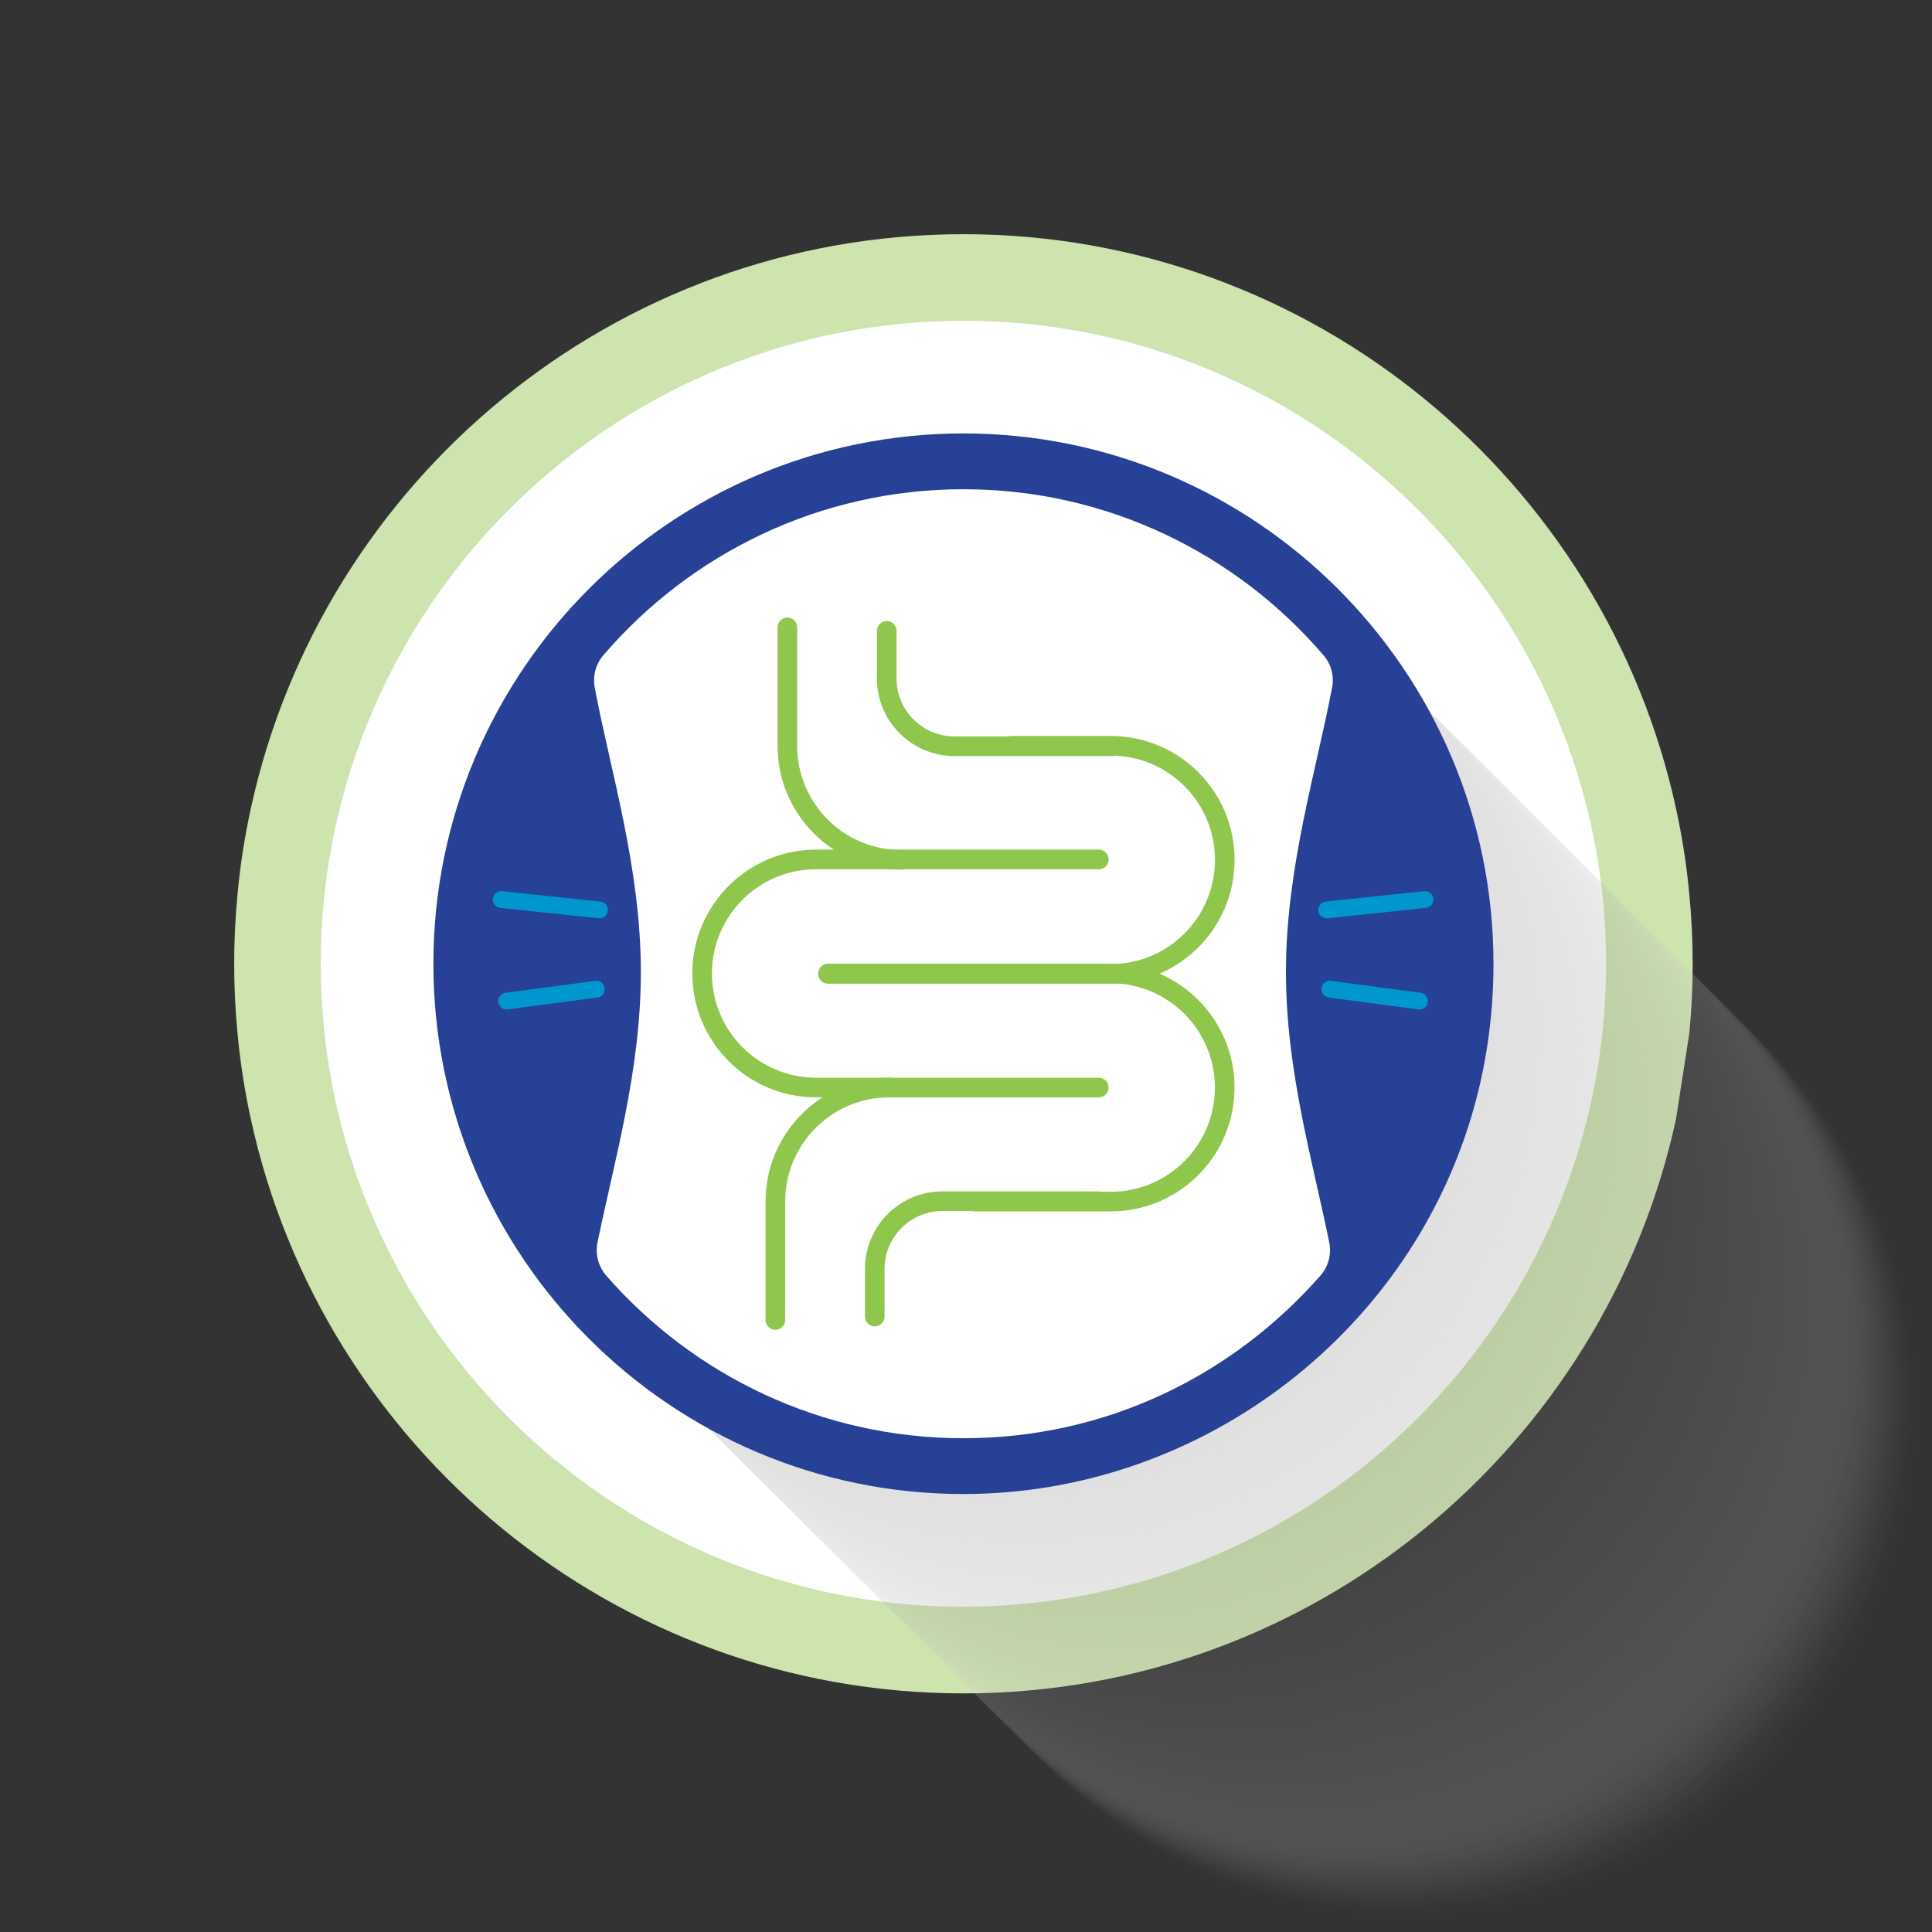<?xml version="1.0" encoding="UTF-8"?><svg xmlns="http://www.w3.org/2000/svg" viewBox="0 0 132 132"><rect x="0" y="0" width="132" height="132" fill="#333333" stroke="none"/><g isolation="isolate"><g id="uuid-3b2c9278-90ea-4c90-a5be-36d00cdaa124"><path d="M65.501,113.324c26.154,0,47.357-21.213,47.357-47.38s-21.202-47.38-47.357-47.38-47.357,21.213-47.357,47.38,21.202,47.38,47.357,47.38Z" fill="#fff"/><path d="M115.424,70.555c.148-1.551.224-3.119.224-4.706s-.076-3.155-.224-4.706c-.185-2.013-.491-3.983-.917-5.918-4.876-22.403-24.853-39.224-48.683-39.224S22.017,32.822,17.141,55.224c-.426,1.934-.732,3.908-.917,5.918-.148,1.551-.224,3.119-.224,4.706s.076,3.155.224,4.706c.185,2.013.492,3.983.917,5.918,4.876,22.403,24.853,39.225,48.683,39.225s43.807-16.822,48.683-39.225l.917-5.918ZM65.824,109.779c-20.545,0-37.843-14.198-42.607-33.304-.485-1.924-.835-3.901-1.052-5.918-.165-1.545-.247-3.119-.247-4.706s.082-3.162.247-4.706c.218-2.02.567-3.997,1.052-5.918,4.757-19.116,22.062-33.31,42.607-33.31s37.85,14.195,42.606,33.304c.485,1.924.835,3.901,1.052,5.918.165,1.545.247,3.112.247,4.706s-.082,3.162-.247,4.706c-.218,2.02-.567,3.997-1.052,5.918-4.757,19.106-22.055,33.304-42.606,33.304v.007Z" fill="#cde4af"/><g mix-blend-mode="multiply" opacity=".2"><path d="M96.271,131.003c-19.179,0-34.729-15.558-34.729-34.746s15.55-34.746,34.729-34.746,34.729,15.558,34.729,34.746-15.55,34.746-34.729,34.746Z" fill="#fafaf9" isolation="isolate" opacity=".01"/><path d="M96.063,130.799c-19.179,0-34.729-15.558-34.729-34.746s15.55-34.746,34.729-34.746,34.729,15.558,34.729,34.746-15.55,34.746-34.729,34.746Z" fill="#f8f7f7" isolation="isolate" opacity=".02"/><path d="M95.859,130.594c-19.179,0-34.729-15.558-34.729-34.746s15.55-34.746,34.729-34.746,34.729,15.558,34.729,34.746-15.55,34.746-34.729,34.746Z" fill="#f6f5f5" isolation="isolate" opacity=".03"/><path d="M95.654,130.39c-19.179,0-34.729-15.558-34.729-34.746s15.55-34.746,34.729-34.746,34.729,15.558,34.729,34.746-15.55,34.746-34.729,34.746Z" fill="#f4f3f3" isolation="isolate" opacity=".03"/><path d="M95.449,130.185c-19.179,0-34.729-15.558-34.729-34.746s15.55-34.746,34.729-34.746,34.729,15.558,34.729,34.746-15.55,34.746-34.729,34.746Z" fill="#f2f1f1" isolation="isolate" opacity=".04"/><path d="M95.245,129.984c-19.179,0-34.729-15.558-34.729-34.746s15.55-34.746,34.729-34.746,34.729,15.558,34.729,34.746-15.55,34.746-34.729,34.746Z" fill="#f1efef" isolation="isolate" opacity=".05"/><path d="M95.041,129.779c-19.179,0-34.729-15.558-34.729-34.746s15.55-34.746,34.729-34.746,34.729,15.558,34.729,34.746-15.55,34.746-34.729,34.746Z" fill="#efeeee" isolation="isolate" opacity=".05"/><path d="M94.836,129.574c-19.179,0-34.729-15.558-34.729-34.746s15.55-34.746,34.729-34.746,34.729,15.558,34.729,34.746-15.55,34.746-34.729,34.746Z" fill="#edecec" isolation="isolate" opacity=".06"/><path d="M94.632,129.37c-19.179,0-34.729-15.558-34.729-34.746s15.55-34.746,34.729-34.746,34.729,15.558,34.729,34.746-15.55,34.746-34.729,34.746Z" fill="#ecebea" isolation="isolate" opacity=".07"/><path d="M94.427,129.165c-19.179,0-34.729-15.558-34.729-34.746s15.55-34.746,34.729-34.746,34.729,15.558,34.729,34.746-15.55,34.746-34.729,34.746Z" fill="#ebe9e9" isolation="isolate" opacity=".07"/><path d="M94.223,128.964c-19.179,0-34.729-15.558-34.729-34.746s15.55-34.746,34.729-34.746,34.729,15.558,34.729,34.746-15.55,34.746-34.729,34.746Z" fill="#e9e8e7" isolation="isolate" opacity=".08"/><path d="M94.018,128.759c-19.179,0-34.729-15.558-34.729-34.746s15.55-34.746,34.729-34.746,34.729,15.558,34.729,34.746-15.55,34.746-34.729,34.746Z" fill="#e8e6e6" isolation="isolate" opacity=".09"/><path d="M93.813,128.555c-19.179,0-34.729-15.558-34.729-34.746s15.55-34.746,34.729-34.746,34.729,15.558,34.729,34.746-15.55,34.746-34.729,34.746Z" fill="#e6e5e5" isolation="isolate" opacity=".09"/><path d="M93.609,128.35c-19.179,0-34.729-15.558-34.729-34.746s15.55-34.746,34.729-34.746,34.729,15.558,34.729,34.746-15.55,34.746-34.729,34.746Z" fill="#e5e3e3" isolation="isolate" opacity=".1"/><path d="M93.404,128.146c-19.179,0-34.729-15.558-34.729-34.746s15.55-34.746,34.729-34.746,34.729,15.558,34.729,34.746-15.55,34.746-34.729,34.746Z" fill="#e4e2e2" isolation="isolate" opacity=".11"/><path d="M93.2,127.944c-19.179,0-34.729-15.558-34.729-34.746s15.55-34.746,34.729-34.746,34.729,15.558,34.729,34.746-15.55,34.746-34.729,34.746Z" fill="#e2e1e1" isolation="isolate" opacity=".11"/><path d="M92.996,127.74c-19.179,0-34.729-15.558-34.729-34.746s15.55-34.746,34.729-34.746,34.729,15.558,34.729,34.746-15.55,34.746-34.729,34.746Z" fill="#e1dfdf" isolation="isolate" opacity=".12"/><path d="M92.791,127.535c-19.179,0-34.729-15.558-34.729-34.746s15.55-34.746,34.729-34.746,34.729,15.558,34.729,34.746-15.55,34.746-34.729,34.746Z" fill="#e0dede" isolation="isolate" opacity=".13"/><path d="M92.586,127.33c-19.179,0-34.729-15.558-34.729-34.746s15.55-34.746,34.729-34.746,34.729,15.558,34.729,34.746-15.55,34.746-34.729,34.746Z" fill="#dfdddd" isolation="isolate" opacity=".13"/><path d="M92.382,127.126c-19.179,0-34.729-15.558-34.729-34.746s15.55-34.746,34.729-34.746,34.729,15.558,34.729,34.746-15.55,34.746-34.729,34.746Z" fill="#dddbdb" isolation="isolate" opacity=".14"/><path d="M92.177,126.924c-19.179,0-34.729-15.558-34.729-34.746s15.55-34.746,34.729-34.746,34.729,15.558,34.729,34.746-15.55,34.746-34.729,34.746Z" fill="#dcdada" isolation="isolate" opacity=".15"/><path d="M91.973,126.72c-19.179,0-34.729-15.558-34.729-34.746s15.55-34.746,34.729-34.746,34.729,15.558,34.729,34.746-15.55,34.746-34.729,34.746Z" fill="#dbd9d9" isolation="isolate" opacity=".15"/><path d="M91.768,126.515c-19.179,0-34.729-15.558-34.729-34.746s15.55-34.746,34.729-34.746,34.729,15.558,34.729,34.746-15.55,34.746-34.729,34.746Z" fill="#dad8d8" isolation="isolate" opacity=".16"/><path d="M91.564,126.311c-19.179,0-34.729-15.558-34.729-34.746s15.55-34.746,34.729-34.746,34.729,15.558,34.729,34.746-15.55,34.746-34.729,34.746Z" fill="#d8d6d6" isolation="isolate" opacity=".17"/><path d="M91.359,126.109c-19.179,0-34.729-15.558-34.729-34.746s15.55-34.746,34.729-34.746,34.729,15.558,34.729,34.746-15.55,34.746-34.729,34.746Z" fill="#d7d5d5" isolation="isolate" opacity=".17"/><path d="M91.155,125.905c-19.179,0-34.729-15.558-34.729-34.746s15.55-34.746,34.729-34.746,34.729,15.558,34.729,34.746-15.55,34.746-34.729,34.746Z" fill="#d6d4d4" isolation="isolate" opacity=".18"/><path d="M90.95,125.7c-19.179,0-34.729-15.558-34.729-34.746s15.55-34.746,34.729-34.746,34.729,15.558,34.729,34.746-15.55,34.746-34.729,34.746Z" fill="#d5d2d3" isolation="isolate" opacity=".19"/><path d="M90.745,125.495c-19.179,0-34.729-15.558-34.729-34.746s15.55-34.746,34.729-34.746,34.729,15.558,34.729,34.746-15.55,34.746-34.729,34.746Z" fill="#d3d1d1" isolation="isolate" opacity=".19"/><path d="M90.541,125.291c-19.179,0-34.729-15.558-34.729-34.746s15.55-34.746,34.729-34.746,34.729,15.558,34.729,34.746-15.55,34.746-34.729,34.746Z" fill="#d2d0d0" isolation="isolate" opacity=".2"/><path d="M90.337,125.089c-19.179,0-34.729-15.558-34.729-34.746s15.55-34.746,34.729-34.746,34.729,15.558,34.729,34.746-15.55,34.746-34.729,34.746Z" fill="#d1cfcf" isolation="isolate" opacity=".21"/><path d="M90.132,124.885c-19.179,0-34.729-15.558-34.729-34.746s15.55-34.746,34.729-34.746,34.729,15.558,34.729,34.746-15.55,34.746-34.729,34.746Z" fill="#d0cece" isolation="isolate" opacity=".21"/><path d="M89.928,124.68c-19.179,0-34.729-15.558-34.729-34.746s15.55-34.746,34.729-34.746,34.729,15.558,34.729,34.746-15.55,34.746-34.729,34.746Z" fill="#cfcccd" isolation="isolate" opacity=".22"/><path d="M89.723,124.476c-19.179,0-34.729-15.558-34.729-34.746s15.55-34.746,34.729-34.746,34.729,15.558,34.729,34.746-15.55,34.746-34.729,34.746Z" fill="#cecbcb" isolation="isolate" opacity=".23"/><path d="M89.518,124.271c-19.179,0-34.729-15.558-34.729-34.746s15.55-34.746,34.729-34.746,34.729,15.558,34.729,34.746-15.55,34.746-34.729,34.746Z" fill="#cccaca" isolation="isolate" opacity=".23"/><path d="M89.314,124.069c-19.179,0-34.729-15.558-34.729-34.746s15.55-34.746,34.729-34.746,34.729,15.558,34.729,34.746-15.55,34.746-34.729,34.746Z" fill="#cbc9c9" isolation="isolate" opacity=".24"/><path d="M89.11,123.865c-19.179,0-34.729-15.558-34.729-34.746s15.55-34.746,34.729-34.746,34.729,15.558,34.729,34.746-15.55,34.746-34.729,34.746Z" fill="#cac8c8" isolation="isolate" opacity=".25"/><path d="M88.905,123.66c-19.179,0-34.729-15.558-34.729-34.746s15.55-34.746,34.729-34.746,34.729,15.558,34.729,34.746-15.55,34.746-34.729,34.746Z" fill="#c9c6c7" isolation="isolate" opacity=".25"/><path d="M88.7,123.456c-19.179,0-34.729-15.558-34.729-34.746s15.55-34.746,34.729-34.746,34.729,15.558,34.729,34.746-15.55,34.746-34.729,34.746Z" fill="#c8c5c6" isolation="isolate" opacity=".26"/><path d="M88.496,123.251c-19.179,0-34.729-15.558-34.729-34.746s15.55-34.746,34.729-34.746,34.729,15.558,34.729,34.746-15.55,34.746-34.729,34.746Z" fill="#c7c4c5" isolation="isolate" opacity=".26"/><path d="M88.292,123.05c-19.179,0-34.729-15.558-34.729-34.746s15.55-34.746,34.729-34.746,34.729,15.558,34.729,34.746-15.55,34.746-34.729,34.746Z" fill="#c6c3c3" isolation="isolate" opacity=".27"/><path d="M88.087,122.845c-19.179,0-34.729-15.558-34.729-34.746s15.55-34.746,34.729-34.746,34.729,15.558,34.729,34.746-15.55,34.746-34.729,34.746Z" fill="#c5c2c2" isolation="isolate" opacity=".28"/><path d="M87.883,122.64c-19.179,0-34.729-15.558-34.729-34.746s15.55-34.746,34.729-34.746,34.729,15.558,34.729,34.746-15.55,34.746-34.729,34.746Z" fill="#c4c1c1" isolation="isolate" opacity=".28"/><path d="M87.678,122.436c-19.179,0-34.729-15.558-34.729-34.746s15.55-34.746,34.729-34.746,34.729,15.558,34.729,34.746-15.55,34.746-34.729,34.746Z" fill="#c2c0c0" isolation="isolate" opacity=".29"/><path d="M87.473,122.231c-19.179,0-34.729-15.558-34.729-34.746s15.55-34.746,34.729-34.746,34.729,15.558,34.729,34.746-15.55,34.746-34.729,34.746Z" fill="#c1bebf" isolation="isolate" opacity=".3"/><path d="M87.269,122.03c-19.179,0-34.729-15.558-34.729-34.746s15.55-34.746,34.729-34.746,34.729,15.558,34.729,34.746-15.55,34.746-34.729,34.746Z" fill="#c0bdbe" isolation="isolate" opacity=".3"/><path d="M87.064,121.825c-19.179,0-34.729-15.558-34.729-34.746s15.55-34.746,34.729-34.746,34.729,15.558,34.729,34.746-15.55,34.746-34.729,34.746Z" fill="#bfbcbd" isolation="isolate" opacity=".31"/><path d="M86.86,121.621c-19.179,0-34.729-15.558-34.729-34.746s15.55-34.746,34.729-34.746,34.729,15.558,34.729,34.746-15.55,34.746-34.729,34.746Z" fill="#bebbbc" isolation="isolate" opacity=".32"/><path d="M86.655,121.416c-19.179,0-34.729-15.558-34.729-34.746s15.55-34.746,34.729-34.746,34.729,15.558,34.729,34.746-15.55,34.746-34.729,34.746Z" fill="#bdbabb" isolation="isolate" opacity=".32"/><path d="M86.451,121.211c-19.179,0-34.729-15.558-34.729-34.746s15.55-34.746,34.729-34.746,34.729,15.558,34.729,34.746-15.55,34.746-34.729,34.746Z" fill="#bcb9ba" isolation="isolate" opacity=".33"/><path d="M86.246,121.01c-19.179,0-34.729-15.558-34.729-34.746s15.55-34.746,34.729-34.746,34.729,15.558,34.729,34.746-15.55,34.746-34.729,34.746Z" fill="#bbb8b8" isolation="isolate" opacity=".34"/><path d="M86.042,120.805c-19.179,0-34.729-15.558-34.729-34.746s15.55-34.746,34.729-34.746,34.729,15.558,34.729,34.746-15.55,34.746-34.729,34.746Z" fill="#bab7b7" isolation="isolate" opacity=".34"/><path d="M85.837,120.601c-19.179,0-34.729-15.558-34.729-34.746s15.55-34.746,34.729-34.746,34.729,15.558,34.729,34.746-15.55,34.746-34.729,34.746Z" fill="#b9b6b6" isolation="isolate" opacity=".35"/><path d="M85.633,120.396c-19.179,0-34.729-15.558-34.729-34.746s15.55-34.746,34.729-34.746,34.729,15.558,34.729,34.746-15.55,34.746-34.729,34.746Z" fill="#b8b5b5" isolation="isolate" opacity=".36"/><path d="M85.428,120.192c-19.179,0-34.729-15.558-34.729-34.746s15.55-34.746,34.729-34.746,34.729,15.558,34.729,34.746-15.55,34.746-34.729,34.746Z" fill="#b7b3b4" isolation="isolate" opacity=".36"/><path d="M85.223,119.99c-19.179,0-34.729-15.558-34.729-34.746s15.55-34.746,34.729-34.746,34.729,15.558,34.729,34.746-15.55,34.746-34.729,34.746Z" fill="#b6b2b3" isolation="isolate" opacity=".37"/><path d="M85.019,119.786c-19.179,0-34.729-15.558-34.729-34.746s15.55-34.746,34.729-34.746,34.729,15.558,34.729,34.746-15.55,34.746-34.729,34.746Z" fill="#b5b1b2" isolation="isolate" opacity=".38"/><path d="M84.815,119.581c-19.179,0-34.729-15.558-34.729-34.746s15.55-34.746,34.729-34.746,34.729,15.558,34.729,34.746-15.55,34.746-34.729,34.746Z" fill="#b4b0b1" isolation="isolate" opacity=".38"/><path d="M84.61,119.376c-19.179,0-34.729-15.558-34.729-34.746s15.55-34.746,34.729-34.746,34.729,15.558,34.729,34.746-15.55,34.746-34.729,34.746Z" fill="#b2afb0" isolation="isolate" opacity=".39"/><path d="M84.406,119.172c-19.179,0-34.729-15.558-34.729-34.746s15.55-34.746,34.729-34.746,34.729,15.558,34.729,34.746-15.55,34.746-34.729,34.746Z" fill="#b1aeaf" isolation="isolate" opacity=".4"/><path d="M84.201,118.971c-19.179,0-34.729-15.558-34.729-34.746s15.55-34.746,34.729-34.746,34.729,15.558,34.729,34.746-15.55,34.746-34.729,34.746Z" fill="#b0adae" isolation="isolate" opacity=".4"/><path d="M83.997,118.766c-19.179,0-34.729-15.558-34.729-34.746s15.55-34.746,34.729-34.746,34.729,15.558,34.729,34.746-15.55,34.746-34.729,34.746Z" fill="#afacad" isolation="isolate" opacity=".41"/><path d="M83.792,118.561c-19.179,0-34.729-15.558-34.729-34.746s15.55-34.746,34.729-34.746,34.729,15.558,34.729,34.746-15.55,34.746-34.729,34.746Z" fill="#aeabac" isolation="isolate" opacity=".42"/><path d="M83.587,118.357c-19.179,0-34.729-15.558-34.729-34.746s15.55-34.746,34.729-34.746,34.729,15.558,34.729,34.746-15.55,34.746-34.729,34.746Z" fill="#adaaab" isolation="isolate" opacity=".42"/><path d="M83.383,118.152c-19.179,0-34.729-15.558-34.729-34.746s15.55-34.746,34.729-34.746,34.729,15.558,34.729,34.746-15.55,34.746-34.729,34.746Z" fill="#aca9aa" isolation="isolate" opacity=".43"/><path d="M83.178,117.951c-19.179,0-34.729-15.558-34.729-34.746s15.55-34.746,34.729-34.746,34.729,15.558,34.729,34.746-15.55,34.746-34.729,34.746Z" fill="#aba8a9" isolation="isolate" opacity=".44"/><path d="M82.974,117.746c-19.179,0-34.729-15.558-34.729-34.746s15.55-34.746,34.729-34.746,34.729,15.558,34.729,34.746-15.55,34.746-34.729,34.746Z" fill="#aaa7a8" isolation="isolate" opacity=".44"/><path d="M82.769,117.541c-19.179,0-34.729-15.558-34.729-34.746s15.55-34.746,34.729-34.746,34.729,15.558,34.729,34.746-15.55,34.746-34.729,34.746Z" fill="#a9a6a7" isolation="isolate" opacity=".45"/><path d="M82.565,117.337c-19.179,0-34.729-15.558-34.729-34.746s15.55-34.746,34.729-34.746,34.729,15.558,34.729,34.746-15.55,34.746-34.729,34.746Z" fill="#a8a5a6" isolation="isolate" opacity=".46"/><path d="M82.36,117.132c-19.179,0-34.729-15.558-34.729-34.746s15.55-34.746,34.729-34.746,34.729,15.558,34.729,34.746-15.55,34.746-34.729,34.746Z" fill="#a7a4a5" isolation="isolate" opacity=".46"/><path d="M82.156,116.931c-19.179,0-34.729-15.558-34.729-34.746s15.55-34.746,34.729-34.746,34.729,15.558,34.729,34.746-15.55,34.746-34.729,34.746Z" fill="#a6a3a4" isolation="isolate" opacity=".47"/><path d="M81.951,116.726c-19.179,0-34.729-15.558-34.729-34.746s15.55-34.746,34.729-34.746,34.729,15.558,34.729,34.746-15.55,34.746-34.729,34.746Z" fill="#a5a2a3" isolation="isolate" opacity=".48"/><path d="M81.747,116.522c-19.179,0-34.729-15.558-34.729-34.746s15.55-34.746,34.729-34.746,34.729,15.558,34.729,34.746-15.55,34.746-34.729,34.746Z" fill="#a4a1a2" isolation="isolate" opacity=".48"/><path d="M81.542,116.317c-19.179,0-34.729-15.558-34.729-34.746s15.55-34.746,34.729-34.746,34.729,15.558,34.729,34.746-15.55,34.746-34.729,34.746Z" fill="#a3a0a1" isolation="isolate" opacity=".49"/><path d="M81.338,116.112c-19.179,0-34.729-15.558-34.729-34.746s15.55-34.746,34.729-34.746,34.729,15.558,34.729,34.746-15.55,34.746-34.729,34.746Z" fill="#a29fa0" isolation="isolate" opacity=".5"/><path d="M81.133,115.911c-19.179,0-34.729-15.558-34.729-34.746s15.55-34.746,34.729-34.746,34.729,15.558,34.729,34.746-15.55,34.746-34.729,34.746Z" fill="#a19e9f" isolation="isolate" opacity=".5"/><path d="M80.929,115.706c-19.179,0-34.729-15.558-34.729-34.746s15.55-34.746,34.729-34.746,34.729,15.558,34.729,34.746-15.55,34.746-34.729,34.746Z" fill="#a09d9e" isolation="isolate" opacity=".51"/><path d="M80.724,115.502c-19.179,0-34.729-15.558-34.729-34.746s15.55-34.746,34.729-34.746,34.729,15.558,34.729,34.746-15.55,34.746-34.729,34.746Z" fill="#9f9c9d" isolation="isolate" opacity=".52"/><path d="M80.52,115.297c-19.179,0-34.729-15.558-34.729-34.746s15.55-34.746,34.729-34.746,34.729,15.558,34.729,34.746-15.55,34.746-34.729,34.746Z" fill="#9e9b9c" isolation="isolate" opacity=".52"/><path d="M80.315,115.093c-19.179,0-34.729-15.558-34.729-34.746s15.55-34.746,34.729-34.746,34.729,15.558,34.729,34.746-15.55,34.746-34.729,34.746Z" fill="#9d9a9b" isolation="isolate" opacity=".53"/><path d="M80.111,114.891c-19.179,0-34.729-15.558-34.729-34.746s15.55-34.746,34.729-34.746,34.729,15.558,34.729,34.746-15.55,34.746-34.729,34.746Z" fill="#9c999a" isolation="isolate" opacity=".54"/><path d="M79.906,114.687c-19.179,0-34.729-15.558-34.729-34.746s15.55-34.746,34.729-34.746,34.729,15.558,34.729,34.746-15.55,34.746-34.729,34.746Z" fill="#9b9899" isolation="isolate" opacity=".54"/><path d="M79.702,114.482c-19.179,0-34.729-15.558-34.729-34.746s15.55-34.746,34.729-34.746,34.729,15.558,34.729,34.746-15.55,34.746-34.729,34.746Z" fill="#9a9798" isolation="isolate" opacity=".55"/><path d="M79.497,114.277c-19.179,0-34.729-15.558-34.729-34.746s15.55-34.746,34.729-34.746,34.729,15.558,34.729,34.746-15.55,34.746-34.729,34.746Z" fill="#999697" isolation="isolate" opacity=".56"/><path d="M79.293,114.073c-19.179,0-34.729-15.558-34.729-34.746s15.55-34.746,34.729-34.746,34.729,15.558,34.729,34.746-15.55,34.746-34.729,34.746Z" fill="#989596" isolation="isolate" opacity=".56"/><path d="M79.088,113.871c-19.179,0-34.729-15.558-34.729-34.746s15.55-34.746,34.729-34.746,34.729,15.558,34.729,34.746-15.55,34.746-34.729,34.746Z" fill="#989496" isolation="isolate" opacity=".57"/><path d="M78.883,113.667c-19.179,0-34.729-15.558-34.729-34.746s15.55-34.746,34.729-34.746,34.729,15.558,34.729,34.746-15.55,34.746-34.729,34.746Z" fill="#979395" isolation="isolate" opacity=".58"/><path d="M78.679,113.462c-19.179,0-34.729-15.558-34.729-34.746s15.55-34.746,34.729-34.746,34.729,15.558,34.729,34.746-15.55,34.746-34.729,34.746Z" fill="#969294" isolation="isolate" opacity=".58"/><path d="M78.474,113.258c-19.179,0-34.729-15.558-34.729-34.746s15.55-34.746,34.729-34.746,34.729,15.558,34.729,34.746-15.55,34.746-34.729,34.746Z" fill="#959193" isolation="isolate" opacity=".59"/><path d="M78.27,113.053c-19.179,0-34.729-15.558-34.729-34.746s15.55-34.746,34.729-34.746,34.729,15.558,34.729,34.746-15.55,34.746-34.729,34.746Z" fill="#949092" isolation="isolate" opacity=".6"/><path d="M78.066,112.852c-19.179,0-34.729-15.558-34.729-34.746s15.55-34.746,34.729-34.746,34.729,15.558,34.729,34.746-15.55,34.746-34.729,34.746Z" fill="#938f91" isolation="isolate" opacity=".6"/><path d="M77.861,112.647c-19.179,0-34.729-15.558-34.729-34.746s15.55-34.746,34.729-34.746,34.729,15.558,34.729,34.746-15.55,34.746-34.729,34.746Z" fill="#928f90" isolation="isolate" opacity=".61"/><path d="M77.656,112.442c-19.179,0-34.729-15.558-34.729-34.746s15.55-34.746,34.729-34.746,34.729,15.558,34.729,34.746-15.55,34.746-34.729,34.746Z" fill="#918e8f" isolation="isolate" opacity=".62"/><path d="M77.452,112.238c-19.179,0-34.729-15.558-34.729-34.746s15.55-34.746,34.729-34.746,34.729,15.558,34.729,34.746-15.55,34.746-34.729,34.746Z" fill="#908d8e" isolation="isolate" opacity=".62"/><path d="M77.247,112.033c-19.179,0-34.729-15.558-34.729-34.746s15.55-34.746,34.729-34.746,34.729,15.558,34.729,34.746-15.55,34.746-34.729,34.746Z" fill="#8f8c8d" isolation="isolate" opacity=".63"/><path d="M77.043,111.832c-19.179,0-34.729-15.558-34.729-34.746s15.55-34.746,34.729-34.746,34.729,15.558,34.729,34.746-15.55,34.746-34.729,34.746Z" fill="#8e8b8c" isolation="isolate" opacity=".64"/><path d="M76.838,111.627c-19.179,0-34.729-15.558-34.729-34.746s15.55-34.746,34.729-34.746,34.729,15.558,34.729,34.746-15.55,34.746-34.729,34.746Z" fill="#8d8a8c" isolation="isolate" opacity=".64"/><path d="M76.63,111.423c-19.179,0-34.729-15.558-34.729-34.746s15.55-34.746,34.729-34.746,34.729,15.558,34.729,34.746-15.55,34.746-34.729,34.746Z" fill="#8c898b" isolation="isolate" opacity=".65"/><path d="M76.426,111.218c-19.179,0-34.729-15.558-34.729-34.746s15.55-34.746,34.729-34.746,34.729,15.558,34.729,34.746-15.55,34.746-34.729,34.746Z" fill="#8b888a" isolation="isolate" opacity=".66"/><path d="M76.221,111.013c-19.179,0-34.729-15.558-34.729-34.746s15.55-34.746,34.729-34.746,34.729,15.558,34.729,34.746-15.55,34.746-34.729,34.746Z" fill="#8a8789" isolation="isolate" opacity=".66"/><path d="M76.017,110.812c-19.179,0-34.729-15.558-34.729-34.746s15.55-34.746,34.729-34.746,34.729,15.558,34.729,34.746-15.55,34.746-34.729,34.746Z" fill="#8a8788" isolation="isolate" opacity=".67"/><path d="M75.812,110.607c-19.179,0-34.729-15.558-34.729-34.746s15.55-34.746,34.729-34.746,34.729,15.558,34.729,34.746-15.55,34.746-34.729,34.746Z" fill="#898687" isolation="isolate" opacity=".68"/><path d="M75.608,110.403c-19.179,0-34.729-15.558-34.729-34.746s15.55-34.746,34.729-34.746,34.729,15.558,34.729,34.746-15.55,34.746-34.729,34.746Z" fill="#888586" isolation="isolate" opacity=".68"/><path d="M75.403,110.198c-19.179,0-34.729-15.558-34.729-34.746s15.55-34.746,34.729-34.746,34.729,15.558,34.729,34.746-15.55,34.746-34.729,34.746Z" fill="#878485" isolation="isolate" opacity=".69"/><path d="M75.199,109.994c-19.179,0-34.729-15.558-34.729-34.746s15.55-34.746,34.729-34.746,34.729,15.558,34.729,34.746-15.55,34.746-34.729,34.746Z" fill="#868385" isolation="isolate" opacity=".7"/><path d="M74.994,109.792c-19.179,0-34.729-15.558-34.729-34.746s15.55-34.746,34.729-34.746,34.729,15.558,34.729,34.746-15.55,34.746-34.729,34.746Z" fill="#858284" isolation="isolate" opacity=".7"/><path d="M74.79,109.588c-19.179,0-34.729-15.558-34.729-34.746s15.55-34.746,34.729-34.746,34.729,15.558,34.729,34.746-15.55,34.746-34.729,34.746Z" fill="#848183" isolation="isolate" opacity=".71"/><path d="M74.585,109.383c-19.179,0-34.729-15.558-34.729-34.746s15.55-34.746,34.729-34.746,34.729,15.558,34.729,34.746-15.55,34.746-34.729,34.746Z" fill="#838182" isolation="isolate" opacity=".72"/><path d="M74.381,109.178c-19.179,0-34.729-15.558-34.729-34.746s15.55-34.746,34.729-34.746,34.729,15.558,34.729,34.746-15.55,34.746-34.729,34.746Z" fill="#838081" isolation="isolate" opacity=".72"/><path d="M74.176,108.974c-19.179,0-34.729-15.558-34.729-34.746s15.55-34.746,34.729-34.746,34.729,15.558,34.729,34.746-15.55,34.746-34.729,34.746Z" fill="#827f80" isolation="isolate" opacity=".73"/><path d="M73.972,108.772c-19.179,0-34.729-15.558-34.729-34.746s15.55-34.746,34.729-34.746,34.729,15.558,34.729,34.746-15.55,34.746-34.729,34.746Z" fill="#817e80" isolation="isolate" opacity=".74"/><path d="M73.767,108.568c-19.179,0-34.729-15.558-34.729-34.746s15.55-34.746,34.729-34.746,34.729,15.558,34.729,34.746-15.55,34.746-34.729,34.746Z" fill="#807d7f" isolation="isolate" opacity=".74"/><path d="M73.563,108.363c-19.179,0-34.729-15.558-34.729-34.746s15.55-34.746,34.729-34.746,34.729,15.558,34.729,34.746-15.55,34.746-34.729,34.746Z" fill="#7f7c7e" isolation="isolate" opacity=".75"/><path d="M73.358,108.159c-19.179,0-34.729-15.558-34.729-34.746s15.55-34.746,34.729-34.746,34.729,15.558,34.729,34.746-15.55,34.746-34.729,34.746Z" fill="#7e7c7d" isolation="isolate" opacity=".75"/><path d="M73.153,107.954c-19.179,0-34.729-15.558-34.729-34.746s15.55-34.746,34.729-34.746,34.729,15.558,34.729,34.746-15.55,34.746-34.729,34.746Z" fill="#7e7b7c" isolation="isolate" opacity=".76"/><path d="M72.949,107.753c-19.179,0-34.729-15.558-34.729-34.746s15.55-34.746,34.729-34.746,34.729,15.558,34.729,34.746-15.55,34.746-34.729,34.746Z" fill="#7d7a7c" isolation="isolate" opacity=".77"/><path d="M72.745,107.548c-19.179,0-34.729-15.558-34.729-34.746s15.55-34.746,34.729-34.746,34.729,15.558,34.729,34.746-15.55,34.746-34.729,34.746Z" fill="#7c797b" isolation="isolate" opacity=".77"/><path d="M72.54,107.343c-19.179,0-34.729-15.558-34.729-34.746s15.55-34.746,34.729-34.746,34.729,15.558,34.729,34.746-15.55,34.746-34.729,34.746Z" fill="#7b787a" isolation="isolate" opacity=".78"/><path d="M72.336,107.139c-19.179,0-34.729-15.558-34.729-34.746s15.55-34.746,34.729-34.746,34.729,15.558,34.729,34.746-15.55,34.746-34.729,34.746Z" fill="#7a7879" isolation="isolate" opacity=".79"/><path d="M72.131,106.934c-19.179,0-34.729-15.558-34.729-34.746s15.55-34.746,34.729-34.746,34.729,15.558,34.729,34.746-15.55,34.746-34.729,34.746Z" fill="#797778" isolation="isolate" opacity=".79"/><path d="M71.926,106.733c-19.179,0-34.729-15.558-34.729-34.746s15.55-34.746,34.729-34.746,34.729,15.558,34.729,34.746-15.55,34.746-34.729,34.746Z" fill="#797678" isolation="isolate" opacity=".8"/><path d="M71.722,106.528c-19.179,0-34.729-15.558-34.729-34.746s15.55-34.746,34.729-34.746,34.729,15.558,34.729,34.746-15.55,34.746-34.729,34.746Z" fill="#787577" isolation="isolate" opacity=".81"/><path d="M71.517,106.324c-19.179,0-34.729-15.558-34.729-34.746s15.55-34.746,34.729-34.746,34.729,15.558,34.729,34.746-15.55,34.746-34.729,34.746Z" fill="#777576" isolation="isolate" opacity=".81"/><path d="M71.313,106.119c-19.179,0-34.729-15.558-34.729-34.746s15.55-34.746,34.729-34.746,34.729,15.558,34.729,34.746-15.55,34.746-34.729,34.746Z" fill="#767475" isolation="isolate" opacity=".82"/><path d="M71.108,105.914c-19.179,0-34.729-15.558-34.729-34.746s15.55-34.746,34.729-34.746,34.729,15.558,34.729,34.746-15.55,34.746-34.729,34.746Z" fill="#757375" isolation="isolate" opacity=".83"/><path d="M70.904,105.713c-19.179,0-34.729-15.558-34.729-34.746s15.55-34.746,34.729-34.746,34.729,15.558,34.729,34.746-15.55,34.746-34.729,34.746Z" fill="#747274" isolation="isolate" opacity=".83"/><path d="M70.699,105.508c-19.179,0-34.729-15.558-34.729-34.746s15.55-34.746,34.729-34.746,34.729,15.558,34.729,34.746-15.55,34.746-34.729,34.746Z" fill="#747273" isolation="isolate" opacity=".84"/><path d="M70.495,105.304c-19.179,0-34.729-15.558-34.729-34.746s15.55-34.746,34.729-34.746,34.729,15.558,34.729,34.746-15.55,34.746-34.729,34.746Z" fill="#737172" isolation="isolate" opacity=".85"/><path d="M70.29,105.099c-19.179,0-34.729-15.558-34.729-34.746s15.55-34.746,34.729-34.746,34.729,15.558,34.729,34.746-15.55,34.746-34.729,34.746Z" fill="#727072" isolation="isolate" opacity=".85"/><path d="M70.086,104.895c-19.179,0-34.729-15.558-34.729-34.746s15.55-34.746,34.729-34.746,34.729,15.558,34.729,34.746-15.55,34.746-34.729,34.746Z" fill="#716f71" isolation="isolate" opacity=".86"/><path d="M69.881,104.693c-19.179,0-34.729-15.558-34.729-34.746s15.55-34.746,34.729-34.746,34.729,15.558,34.729,34.746-15.55,34.746-34.729,34.746Z" fill="#706f70" isolation="isolate" opacity=".87"/><path d="M69.677,104.489c-19.179,0-34.729-15.558-34.729-34.746s15.55-34.746,34.729-34.746,34.729,15.558,34.729,34.746-15.55,34.746-34.729,34.746Z" fill="#706e6f" isolation="isolate" opacity=".87"/><path d="M69.472,104.284c-19.179,0-34.729-15.558-34.729-34.746s15.55-34.746,34.729-34.746,34.729,15.558,34.729,34.746-15.55,34.746-34.729,34.746Z" fill="#6f6d6f" isolation="isolate" opacity=".88"/><path d="M69.268,104.079c-19.179,0-34.729-15.558-34.729-34.746s15.55-34.746,34.729-34.746,34.729,15.558,34.729,34.746-15.55,34.746-34.729,34.746Z" fill="#6e6c6e" isolation="isolate" opacity=".89"/><path d="M69.063,103.875c-19.179,0-34.729-15.558-34.729-34.746s15.55-34.746,34.729-34.746,34.729,15.558,34.729,34.746-15.55,34.746-34.729,34.746Z" fill="#6d6c6d" isolation="isolate" opacity=".89"/><path d="M68.859,103.673c-19.182,0-34.729-15.558-34.729-34.746s15.55-34.746,34.729-34.746,34.729,15.558,34.729,34.746-15.55,34.746-34.729,34.746Z" fill="#6c6b6d" isolation="isolate" opacity=".9"/><path d="M68.654,103.469c-19.182,0-34.729-15.558-34.729-34.746s15.55-34.746,34.729-34.746,34.729,15.558,34.729,34.746-15.55,34.746-34.729,34.746Z" fill="#6c6a6c" isolation="isolate" opacity=".91"/><path d="M68.449,103.264c-19.182,0-34.729-15.558-34.729-34.746s15.55-34.746,34.729-34.746,34.729,15.558,34.729,34.746-15.55,34.746-34.729,34.746Z" fill="#6b696b" isolation="isolate" opacity=".91"/><path d="M68.245,103.06c-19.182,0-34.729-15.558-34.729-34.746s15.55-34.746,34.729-34.746,34.729,15.558,34.729,34.746-15.55,34.746-34.729,34.746Z" fill="#6a696a" isolation="isolate" opacity=".92"/><path d="M68.04,102.855c-19.182,0-34.729-15.558-34.729-34.746s15.55-34.746,34.729-34.746,34.729,15.558,34.729,34.746-15.55,34.746-34.729,34.746Z" fill="#69686a" isolation="isolate" opacity=".93"/><path d="M67.836,102.654c-19.182,0-34.729-15.558-34.729-34.746s15.55-34.746,34.729-34.746,34.729,15.558,34.729,34.746-15.55,34.746-34.729,34.746Z" fill="#696769" isolation="isolate" opacity=".93"/><path d="M67.632,102.449c-19.182,0-34.729-15.558-34.729-34.746s15.55-34.746,34.729-34.746,34.729,15.558,34.729,34.746-15.55,34.746-34.729,34.746Z" fill="#686768" isolation="isolate" opacity=".94"/><path d="M67.427,102.244c-19.182,0-34.729-15.558-34.729-34.746s15.55-34.746,34.729-34.746,34.729,15.558,34.729,34.746-15.55,34.746-34.729,34.746Z" fill="#676668" isolation="isolate" opacity=".95"/><path d="M67.222,102.04c-19.182,0-34.729-15.558-34.729-34.746s15.55-34.746,34.729-34.746,34.729,15.558,34.729,34.746-15.55,34.746-34.729,34.746Z" fill="#666567" isolation="isolate" opacity=".95"/><path d="M67.018,101.835c-19.182,0-34.729-15.558-34.729-34.746s15.55-34.746,34.729-34.746,34.729,15.558,34.729,34.746-15.55,34.746-34.729,34.746Z" fill="#656566" isolation="isolate" opacity=".96"/><path d="M66.814,101.634c-19.182,0-34.729-15.558-34.729-34.746s15.55-34.746,34.729-34.746,34.729,15.558,34.729,34.746-15.55,34.746-34.729,34.746Z" fill="#656466" isolation="isolate" opacity=".97"/><path d="M66.609,101.429c-19.182,0-34.729-15.558-34.729-34.746s15.55-34.746,34.729-34.746,34.729,15.558,34.729,34.746-15.55,34.746-34.729,34.746Z" fill="#646365" isolation="isolate" opacity=".97"/><path d="M90.961,91.046c13.563-13.569,13.563-35.569,0-49.138-13.562-13.569-35.552-13.569-49.114,0-13.563,13.569-13.563,35.569,0,49.138,13.563,13.569,35.552,13.569,49.114,0Z" fill="#636364" isolation="isolate" opacity=".98"/><path d="M90.757,90.842c13.562-13.569,13.562-35.569,0-49.138-13.563-13.569-35.552-13.569-49.114,0-13.563,13.569-13.563,35.569,0,49.138,13.563,13.569,35.552,13.569,49.114,0Z" fill="#626264" isolation="isolate" opacity=".99"/><path d="M90.551,90.637c13.563-13.569,13.563-35.569,0-49.138-13.563-13.569-35.552-13.569-49.114,0-13.563,13.569-13.563,35.569,0,49.138,13.563,13.569,35.552,13.569,49.114,0Z" fill="#626163" isolation="isolate" opacity=".99"/><path d="M90.347,90.433c13.563-13.569,13.563-35.569,0-49.138-13.563-13.569-35.552-13.569-49.114,0-13.562,13.569-13.562,35.569,0,49.138,13.563,13.569,35.552,13.569,49.114,0Z" fill="#616163"/></g><path d="M65.824,102.076c-19.971,0-36.213-16.254-36.213-36.231s16.246-36.231,36.213-36.231,36.214,16.254,36.214,36.231c0,3.591-.508,7.112-1.514,10.459-4.552,15.175-18.823,25.772-34.699,25.772Z" fill="#264195"/><path d="M34.245,61.459l6.713.71" fill="none" stroke="#0097cf" stroke-linecap="round" stroke-miterlimit="10" stroke-width="1.149"/><path d="M34.621,68.396l6.119-.812" fill="none" stroke="#0097cf" stroke-linecap="round" stroke-miterlimit="10" stroke-width="1.149"/><path d="M97.357,61.459l-6.713.71" fill="none" stroke="#0097cf" stroke-linecap="round" stroke-miterlimit="10" stroke-width="1.149"/><path d="M96.981,68.396l-6.119-.812" fill="none" stroke="#0097cf" stroke-linecap="round" stroke-miterlimit="10" stroke-width="1.149"/><path d="M91.016,46.97c.149-.785-.069-1.597-.59-2.201-5.948-6.941-14.772-11.343-24.602-11.343s-18.654,4.406-24.602,11.343c-.521.607-.736,1.416-.59,2.201,1.055,5.634,3.154,12.304,3.154,19.456,0,6.736-1.86,13.046-2.962,18.462-.165.809.059,1.65.6,2.271,5.944,6.802,14.676,11.106,24.397,11.106s18.354-4.244,24.397-11.112c.544-.621.765-1.462.6-2.271-1.098-5.416-2.959-11.726-2.959-18.462,0-7.152,2.098-13.825,3.154-19.456l.003.007Z" fill="#fff"/><path d="M75.074,74.304h-19.314c-4.302,0-7.788-3.488-7.788-7.792s3.487-7.792,7.788-7.792h19.314" fill="none" stroke="#8fc74d" stroke-linecap="round" stroke-miterlimit="10" stroke-width="1.341"/><path d="M61.582,58.746c-4.301,0-7.788-3.488-7.788-7.792v-8.089" fill="none" stroke="#8fc74d" stroke-linecap="round" stroke-miterlimit="10" stroke-width="1.341"/><path d="M69.093,50.954h6.799c4.302,0,7.788,3.488,7.788,7.792s-3.487,7.792-7.788,7.792h-19.314" fill="none" stroke="#8fc74d" stroke-linecap="round" stroke-miterlimit="10" stroke-width="1.341"/><path d="M56.574,66.512h19.314c4.302,0,7.788,3.489,7.788,7.792s-3.487,7.792-7.788,7.792h-9.269" fill="none" stroke="#8fc74d" stroke-linecap="round" stroke-miterlimit="10" stroke-width="1.341"/><path d="M75.915,50.984h-10.704c-2.557,0-4.628-2.073-4.628-4.63v-3.251" fill="none" stroke="#8fc74d" stroke-linecap="round" stroke-miterlimit="10" stroke-width="1.341"/><path d="M60.764,74.304c-4.301,0-7.788,3.489-7.788,7.792v8.089" fill="none" stroke="#8fc74d" stroke-linecap="round" stroke-miterlimit="10" stroke-width="1.341"/><path d="M75.097,82.07h-10.704c-2.557,0-4.628,2.073-4.628,4.63v3.251" fill="none" stroke="#8fc74d" stroke-linecap="round" stroke-miterlimit="10" stroke-width="1.341"/></g></g></svg>